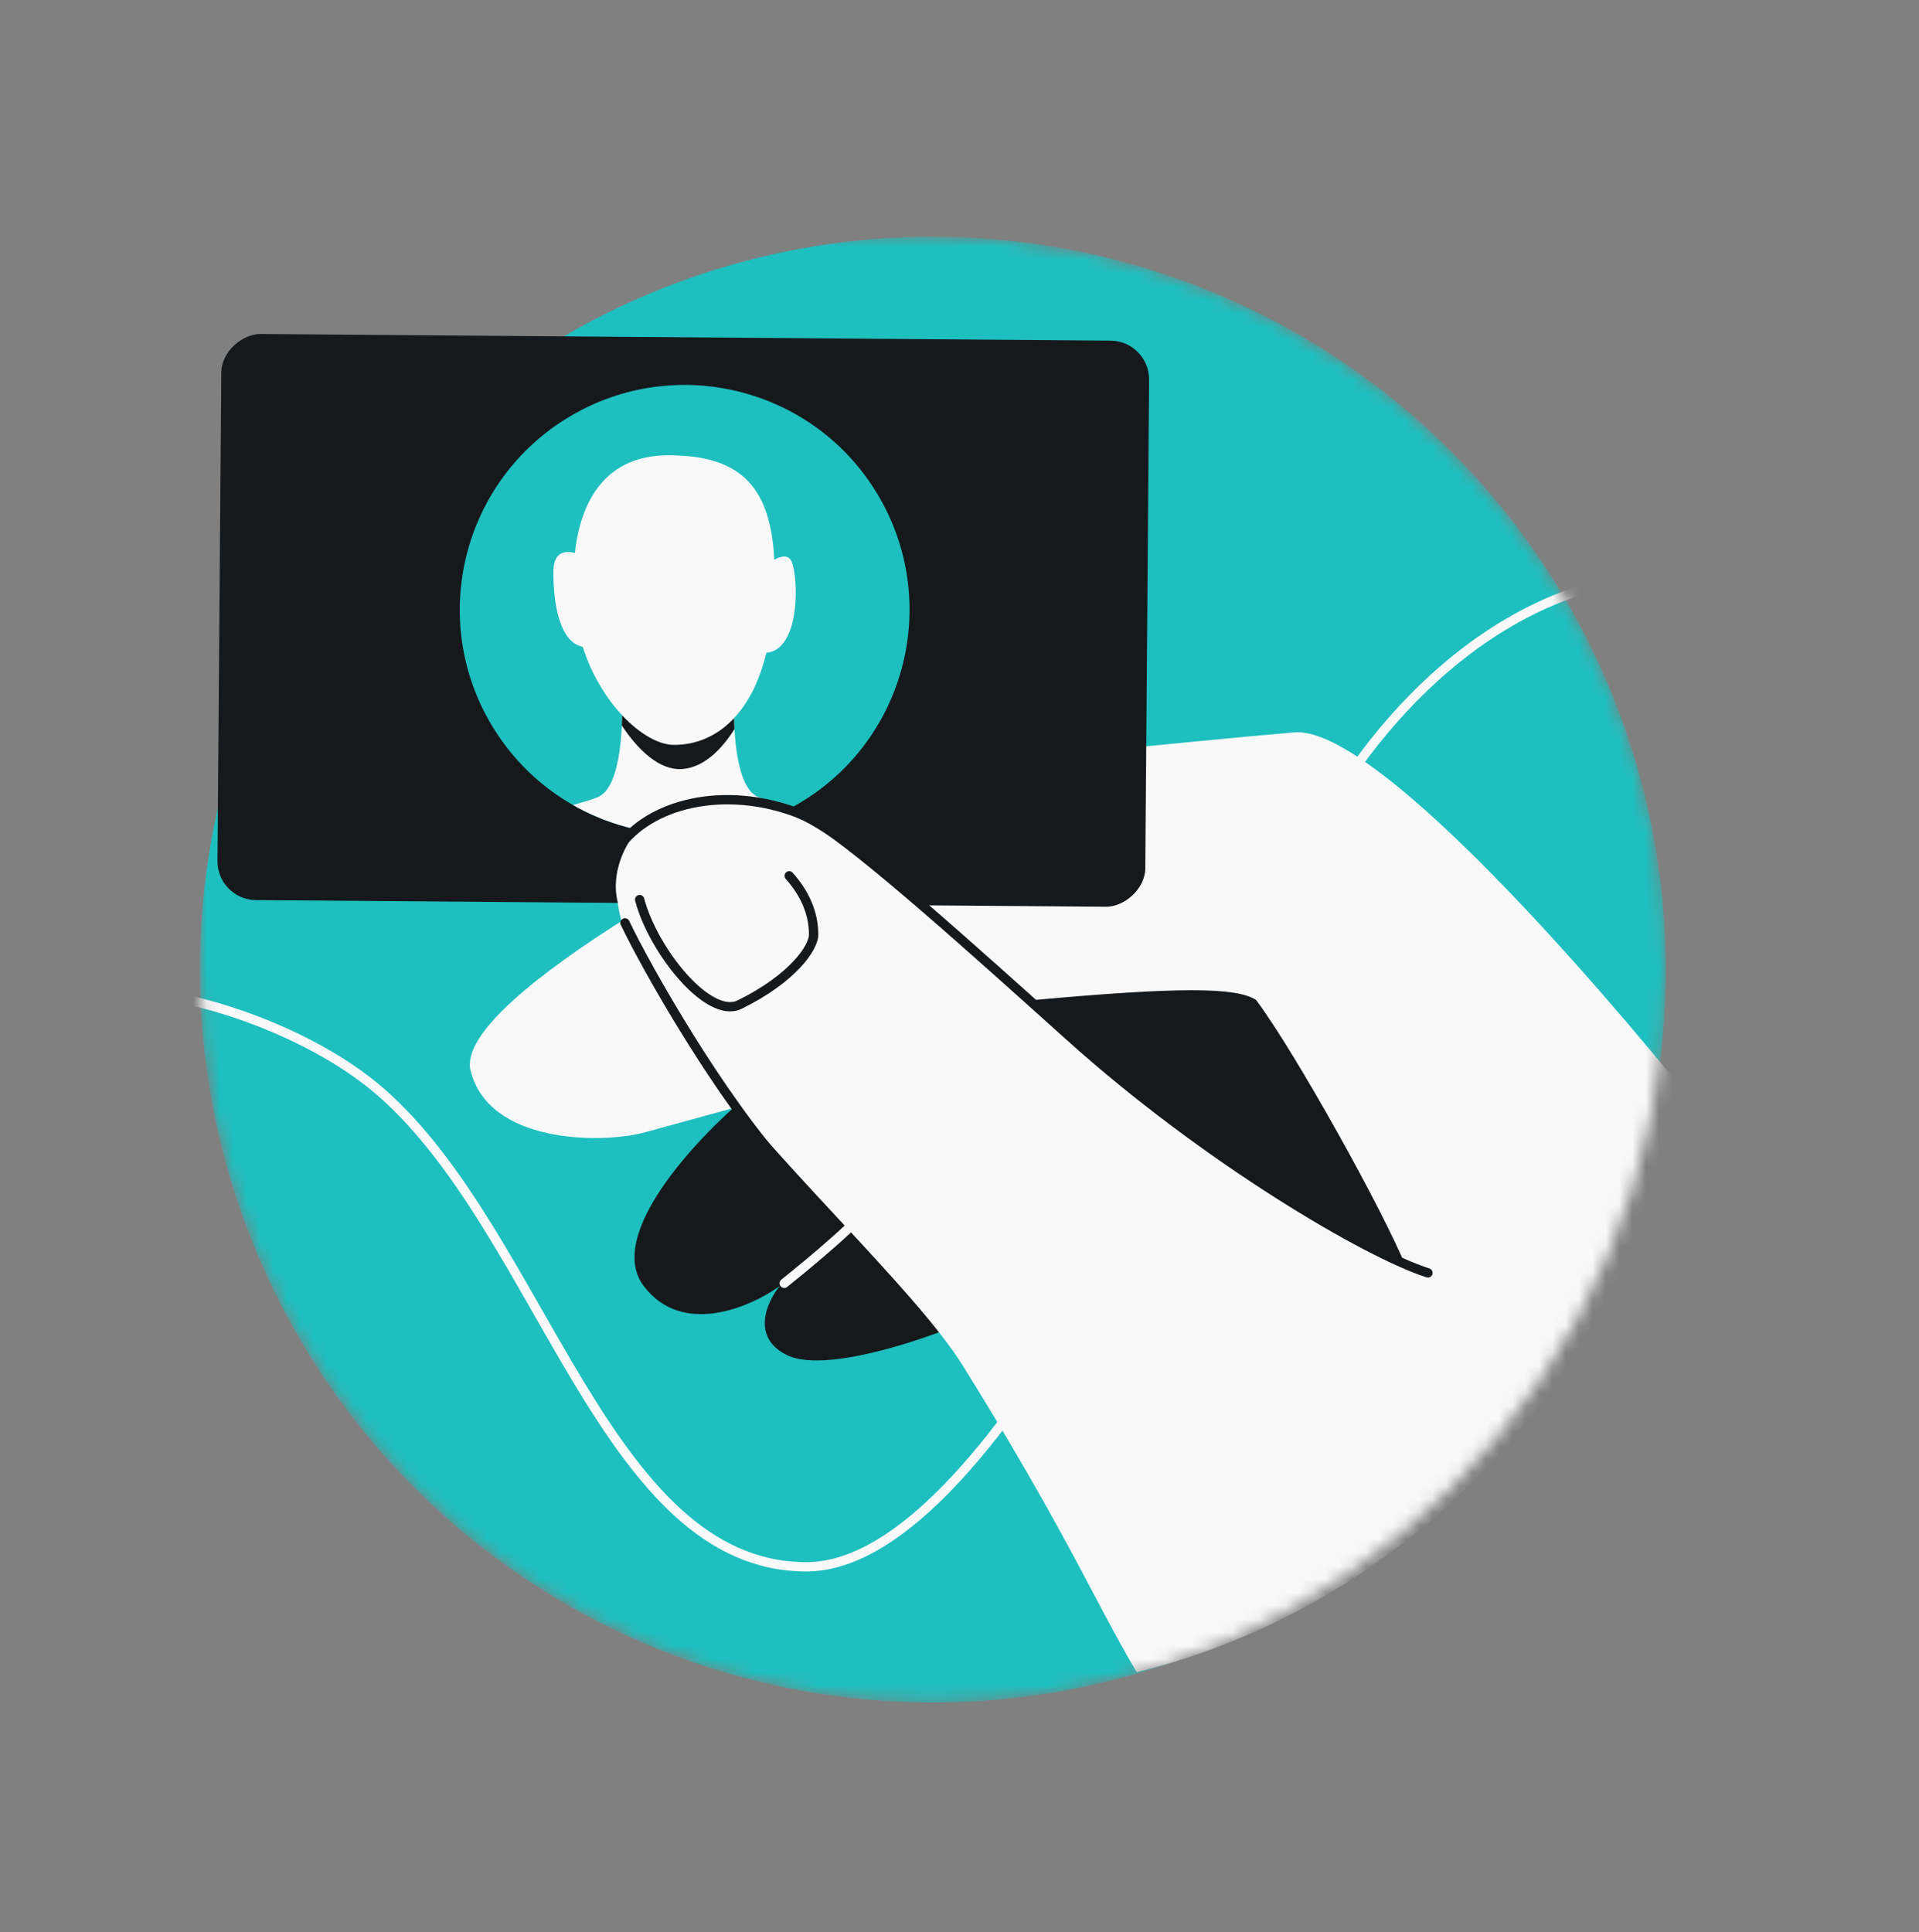 <svg width="144" height="145" viewBox="0 0 144 145" fill="none" xmlns="http://www.w3.org/2000/svg">
<rect x="0" y="0" width="144" height="145" fill="#808080" stroke="none"/>
<mask id="mask0_606_2085" style="mask-type:alpha" maskUnits="userSpaceOnUse" x="15" y="17" width="110" height="111">
<path d="M70 127.76C39.624 127.76 15 103.136 15 72.76V17.76H70C100.376 17.76 125 42.385 125 72.76C125 103.136 100.376 127.76 70 127.76Z" fill="#1EBFBF"/>
</mask>
<g mask="url(#mask0_606_2085)">
<circle cx="55" cy="55" r="55" transform="matrix(-1 0 0 1 125 17.76)" fill="#1EBFBF"/>
<path d="M10.698 74.707C13.46 74.362 22.893 76.978 28.601 81.972C40.709 92.564 45.416 117.575 60.51 117.575C75.066 117.575 92.188 76.755 96.848 66.14C101.509 55.525 110.478 45.599 121.611 43.528" stroke="#F9F9F9" stroke-width="0.7"/>
<path d="M64.807 59.136C69.789 56.807 82.889 56.244 88.816 56.254C87.76 62.887 86.613 79.266 83.556 77.798C79.735 75.963 51.299 84.227 48.209 85.017C45.12 85.808 36.662 85.848 35.31 80.329C33.957 74.81 58.579 62.046 64.807 59.136Z" fill="#F9F9F9"/>
<path d="M48.309 96.512C45.419 92.703 52.222 85.457 55.985 82.309C61.989 78.547 69.195 92.105 72.047 99.355C68.858 100.69 61.795 103.026 59.06 101.691C56.324 100.356 57.554 97.677 58.511 96.505C56.314 98.094 51.199 100.321 48.309 96.512Z" fill="#16191C"/>
<path d="M58.847 96.299C60.618 94.878 65.138 91.206 66.387 89.163" stroke="#F9F9F9" stroke-width="0.7" stroke-linecap="round"/>
<path d="M85.305 125.486C84.254 123.741 83.294 121.925 82.14 119.742C80.049 115.787 77.319 110.625 72.256 102.492C70.429 99.558 66.838 95.689 62.894 91.439C54.054 81.913 43.439 70.475 46.941 63.372C52.26 52.585 67.409 65.294 77.835 75.281C77.499 74.564 77.003 73.616 76.435 72.528C73.857 67.596 69.776 59.791 72.256 57.642C72.648 57.302 89.218 55.635 97.124 54.959C102.444 54.504 116.213 69.487 125.717 81.08C122.453 102.782 106.302 120.264 85.305 125.486Z" fill="#F9F9F9"/>
<path d="M94.257 75.043C92.787 74.063 88.375 74.063 77.591 75.043C83.963 81.906 98.668 91.709 105.531 95.14C103.897 91.027 97.198 78.965 94.257 75.043Z" fill="#16191C"/>
<rect x="86.25" y="25.585" width="42.482" height="69.623" rx="2.911" transform="rotate(90.448 86.25 25.585)" fill="#16191C"/>
<path d="M65.855 37.099C70.638 45.096 68.033 55.457 60.036 60.24C52.039 65.023 41.678 62.418 36.895 54.421C32.112 46.424 34.717 36.063 42.714 31.28C50.711 26.497 61.072 29.102 65.855 37.099Z" fill="#1EBFBF"/>
<path d="M59.435 60.583C54.14 63.467 47.922 63.223 42.99 60.406C43.675 60.22 44.307 60.038 44.844 59.823C46.33 59.228 46.645 55.893 46.686 53.678C45.483 52.393 44.386 50.62 43.727 48.54C41.928 48.171 41.524 45.141 41.524 42.919C41.524 41.468 42.331 41.281 43.137 41.497C43.588 37.423 45.555 34.165 50.143 34.165C55.277 34.165 57.825 36.224 58.101 42.006C58.593 41.735 59.08 41.632 59.334 42.013C59.9 42.861 60.2 48.738 57.509 48.986C56.979 51.167 56.125 52.777 55.082 53.892C55.14 56.103 55.481 59.247 56.919 59.823C57.588 60.09 58.403 60.308 59.285 60.543L59.435 60.583Z" fill="#F9F9F9"/>
<path d="M46.686 53.678C46.682 53.922 46.674 54.181 46.661 54.447C47.867 56.255 49.471 57.832 51.184 57.71C52.822 57.593 54.149 56.242 55.115 54.71C55.099 54.428 55.088 54.154 55.081 53.893C53.785 55.278 52.197 55.899 50.579 55.899C49.44 55.899 48 55.08 46.686 53.678Z" fill="#16191C"/>
<path d="M60.278 61.576C62.38 62.592 67.813 66.674 68.231 67.258L69.965 68.992C64.189 69.44 47.617 70.485 46.71 68.671C45.239 65.73 47.201 61.989 50.075 60.272C52.948 58.555 58.176 60.56 60.278 61.576Z" fill="#F9F9F9"/>
<path d="M107.152 95.518C102.658 94.095 90.548 87.014 80.294 77.794C72.635 70.909 64.93 63.964 61.053 61.51C55.353 58.82 49.523 60.01 46.898 63.01M46.898 69.254C48.577 72.774 54.062 82.395 58.964 87.787M59.221 65.724C60.302 66.935 61.053 68.406 61.053 70.135C61.053 71.115 59.489 73.424 55.5 75.385C53.166 76.532 49.005 71.326 48 67.51" stroke="#16191C" stroke-width="0.7" stroke-linecap="round"/>
</g>
</svg>
